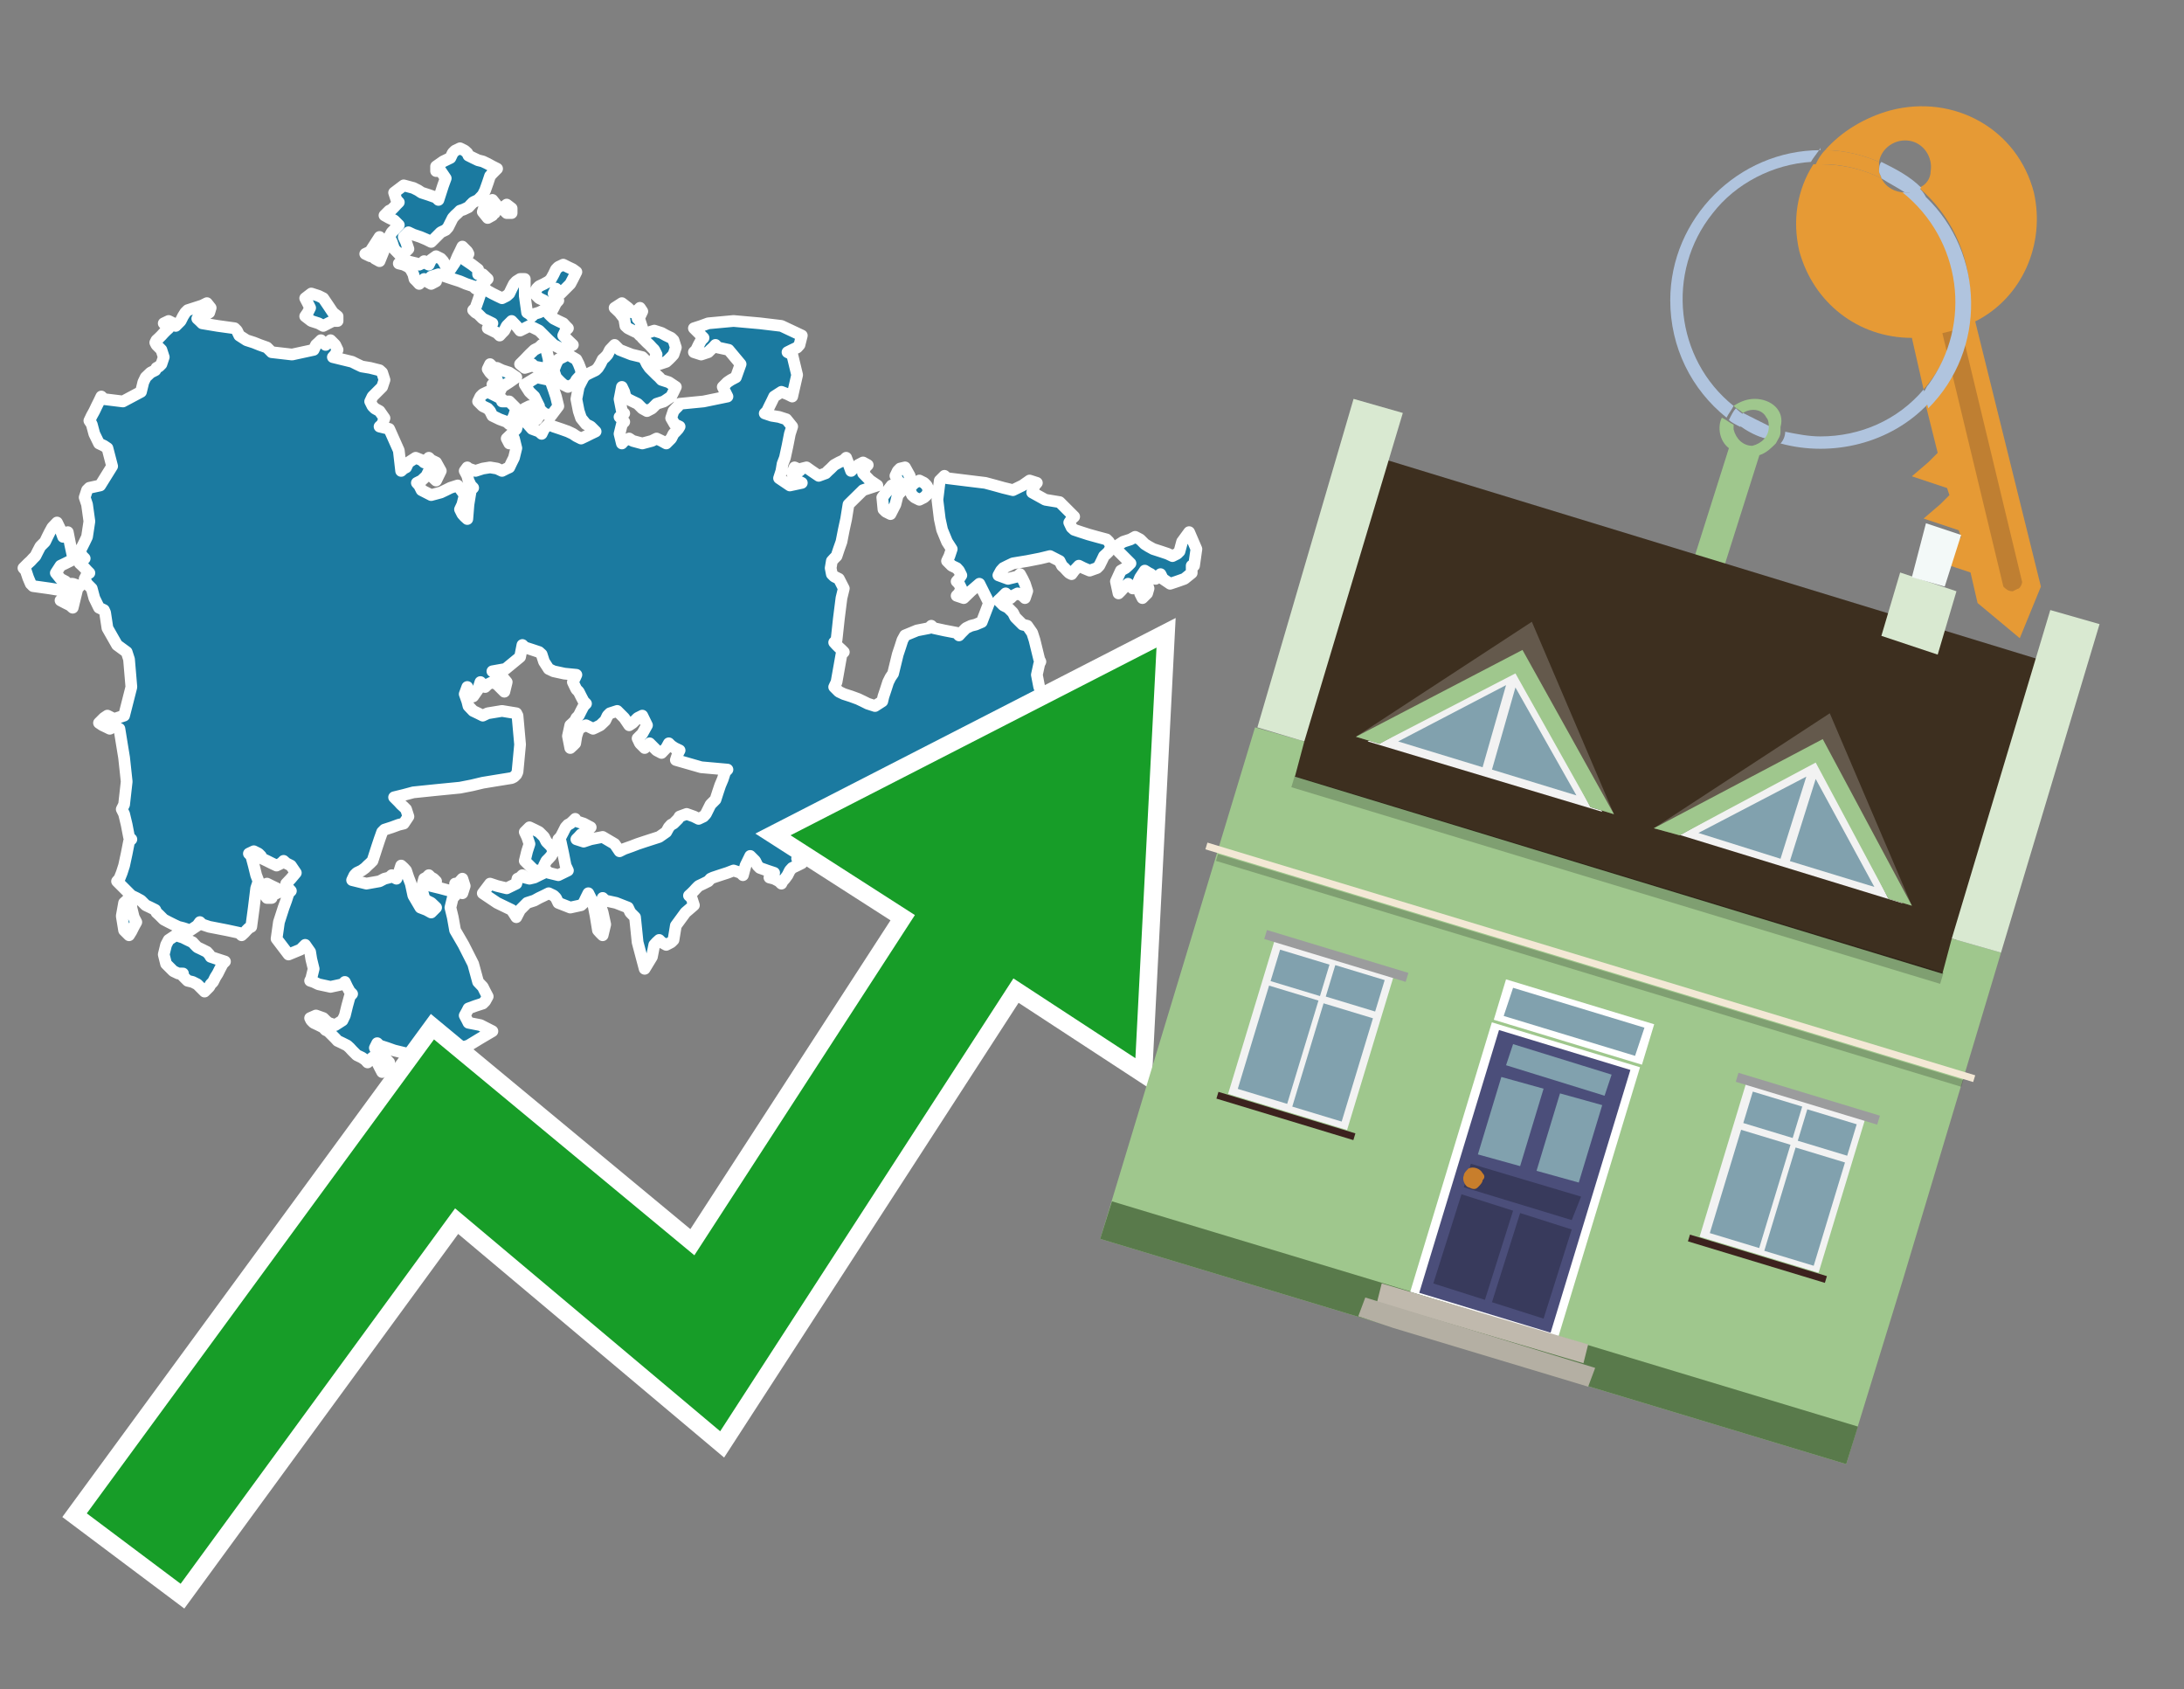 <?xml version="1.0" encoding="utf-8"?>
<!-- Generator: Adobe Illustrator 26.0.3, SVG Export Plug-In . SVG Version: 6.00 Build 0)  -->
<svg version="1.1" id="Text" xmlns="http://www.w3.org/2000/svg" xmlns:xlink="http://www.w3.org/1999/xlink" x="0px" y="0px"
	 width="93.1px" height="72px" viewBox="0 0 93.1 72" style="enable-background:new 0 0 93.1 72;" xml:space="preserve">
<rect x="0" y="0" width="93.1" height="72" fill="#808080" stroke="none"/>
<style type="text/css">
	.st0{fill:#1B7AA0;stroke:#FFFFFF;stroke-width:0.5;stroke-linejoin:round;}
	.st1{fill:none;stroke:#FFFFFF;stroke-width:1.5;stroke-miterlimit:10;}
	.st2{fill:#179D28;}
	.st3{fill:#E69A35;}
	.st4{fill:#B0C4DE;}
	.st5{fill:#9FC78D;}
	.st6{fill:#BF7F32;}
	.st7{fill-rule:evenodd;clip-rule:evenodd;fill:#3D2F1F;}
	.st8{fill-rule:evenodd;clip-rule:evenodd;fill:#9FC78D;}
	.st9{opacity:0.2;enable-background:new    ;}
	.st10{fill-rule:evenodd;clip-rule:evenodd;fill:#D9E9D1;}
	.st11{fill-rule:evenodd;clip-rule:evenodd;fill:#597A4B;}
	.st12{fill-rule:evenodd;clip-rule:evenodd;fill:#F3F9F8;}
	.st13{fill:#FFFFFF;}
	.st14{fill:#4B4E7A;}
	.st15{fill:#81A1AE;}
	.st16{fill:#383A5C;}
	.st17{fill:#C87E2C;}
	.st18{fill-rule:evenodd;clip-rule:evenodd;fill:#C0B9AD;}
	.st19{fill-rule:evenodd;clip-rule:evenodd;fill:#B4AFA3;}
	.st20{fill:#F3E8D5;}
	.st21{fill:#F2F2F2;}
	.st22{fill:#9B9C9D;}
	.st23{fill:#3C221E;}
	.st24{fill-rule:evenodd;clip-rule:evenodd;fill:#F2F2F2;}
	.st25{fill-rule:evenodd;clip-rule:evenodd;fill:#64594C;}
	.st26{fill-rule:evenodd;clip-rule:evenodd;fill:#81A1AE;}
</style>
<path class="st0" d="M22.37,17.93L22.68,18.28L22.98,18.39L23.09,18.49L23.19,18.28L23.39,18.08L23.6,18.18L23.9,18.28L24.21,18.39L24.42,18.49L24.57,18.59L24.77,18.69L24.98,18.59L25.18,18.49L25.39,18.39L25.28,18.28L25.18,18.18L24.98,18.08L24.77,17.82L24.67,17.52L24.57,17.01L24.67,16.49L24.77,16.29L24.88,16.08L24.98,15.98L25.18,15.88L25.39,15.78L25.49,15.68L25.59,15.52L25.69,15.32L25.8,15.22L25.9,15.11L26.0,14.91L26.2,14.7L26.41,14.91L26.92,15.11L27.38,15.22L27.48,15.32L27.58,15.52L27.69,15.68L27.79,15.78L27.89,15.88L27.99,15.98L28.1,16.08L28.2,16.19L28.51,16.29L28.81,16.49L28.71,16.7L28.61,16.9L28.3,17.11L27.99,17.21L27.89,17.31L27.79,17.41L27.58,17.52L27.38,17.41L27.28,17.31L27.18,17.21L26.97,17.11L26.77,17.01L26.66,16.9L26.61,16.7L26.51,16.49L26.41,17.01L26.51,17.52L26.61,17.62L26.51,17.72L26.41,17.77L26.51,17.87L26.61,17.98L26.51,18.08L26.41,18.49L26.51,18.9L26.61,18.79L26.82,18.69L26.97,18.79L27.38,18.9L27.79,18.79L27.99,18.69L28.2,18.79L28.4,18.9L28.61,18.69L28.71,18.49L28.81,18.39L28.91,18.28L28.97,18.18L28.76,18.08L28.61,17.82L28.71,17.52L28.81,17.41L28.91,17.31L28.97,17.21L29.99,17.11L31.01,16.9L30.91,16.7L30.81,16.49L31.01,16.29L31.16,16.19L31.37,16.08L31.57,15.52L31.06,14.91L30.6,14.81L30.5,14.7L30.4,14.81L30.29,14.91L30.19,15.01L29.89,15.11L29.58,15.01L29.68,14.91L29.78,14.7L29.89,14.5L29.99,14.4L29.89,14.3L29.78,14.19L29.68,14.09L29.58,13.99L29.89,13.89L30.19,13.78L31.27,13.68L32.39,13.78L33.31,13.89L34.18,14.3L34.08,14.7L33.98,14.81L33.77,14.91L33.57,15.01L33.77,15.11L33.98,15.98L33.77,16.9L33.57,16.8L33.31,16.7L33.0,16.9L32.9,17.11L32.8,17.31L32.7,17.52L32.6,17.62L32.9,17.72L33.21,17.77L33.52,17.87L33.77,18.18L33.67,18.49L33.57,19.0L33.46,19.51L33.36,19.77L33.31,20.07L33.21,20.38L33.67,20.69L34.18,20.58L33.98,20.48L33.77,20.17L33.87,19.92L33.98,19.97L34.08,20.07L34.18,19.97L34.38,19.92L34.59,20.07L34.9,20.28L35.2,20.17L35.3,20.07L35.41,19.97L35.46,19.92L35.56,19.82L35.76,19.71L35.97,19.61L36.07,19.51L36.17,19.77L36.28,20.07L36.38,19.97L36.48,19.92L36.58,19.82L36.79,19.71L36.99,19.82L36.89,19.92L36.79,20.17L37.09,20.48L37.4,20.69L36.79,20.89L36.17,21.5L36.07,22.12L35.97,22.58L35.87,23.09L35.76,23.4L35.66,23.7L35.56,23.8L35.46,23.91L35.41,24.21L35.46,24.47L35.56,24.57L35.76,24.67L35.97,25.08L35.87,25.49L35.76,26.36L35.66,27.28L35.56,27.38L35.66,27.49L35.76,27.59L35.87,27.69L35.97,27.79L35.87,27.89L35.76,28.51L35.66,29.07L35.56,29.28L35.76,29.48L35.97,29.58L36.28,29.68L36.58,29.79L36.79,29.89L36.99,29.99L37.3,30.09L37.61,29.89L37.66,29.68L37.76,29.38L37.86,29.07L37.96,28.87L38.07,28.71L38.17,28.3L38.27,27.89L38.37,27.59L38.47,27.28L38.58,27.08L39.09,26.87L39.6,26.77L39.7,26.67L39.8,26.77L40.26,26.87L40.78,26.97L40.88,27.08L40.98,26.97L41.08,26.87L41.18,26.77L41.39,26.67L41.59,26.62L41.85,26.51L42.16,25.7L41.75,24.88L41.39,25.19L41.08,25.49L40.78,25.39L40.88,25.29L40.98,25.08L40.88,24.88L40.78,24.78L40.88,24.67L40.98,24.52L40.88,24.32L40.78,24.21L40.57,24.11L40.37,23.91L40.47,23.7L40.57,23.4L40.37,23.09L40.16,22.58L40.06,22.12L39.96,21.3L40.06,20.48L40.16,20.38L40.26,20.28L40.37,20.38L41.18,20.48L42.0,20.58L42.41,20.69L42.77,20.79L43.18,20.89L43.59,20.69L43.89,20.48L44.2,20.58L44.1,20.69L44.0,20.99L44.56,21.3L45.17,21.4L45.27,21.5L45.38,21.61L45.48,21.71L45.58,21.81L45.68,21.91L45.79,22.02L45.68,22.12L45.58,22.27L45.68,22.48L45.79,22.58L46.09,22.68L46.4,22.78L46.76,22.88L47.17,22.99L47.27,23.09L47.37,23.29L47.27,23.5L47.17,23.6L47.06,23.7L46.96,23.91L46.86,24.11L46.76,24.21L46.45,24.32L46.19,24.21L45.99,24.11L45.79,24.32L45.68,24.47L45.58,24.42L45.48,24.32L45.38,24.21L45.27,24.11L45.17,23.91L44.76,23.7L44.35,23.8L43.79,23.91L43.18,24.01L42.97,24.11L42.77,24.21L42.67,24.32L42.56,24.52L42.97,24.67L43.38,24.57L43.48,24.47L43.59,24.67L43.69,24.88L43.79,25.19L43.69,25.49L43.59,25.39L43.38,25.29L43.18,25.39L43.08,25.49L42.97,25.39L42.87,25.29L42.77,25.39L42.67,25.49L42.56,25.59L42.67,25.7L42.77,25.8L42.97,25.9L43.18,26.11L43.28,26.31L43.38,26.41L43.48,26.51L43.59,26.62L43.79,26.67L44.0,26.97L44.1,27.28L44.2,27.69L44.3,28.1L44.35,28.2L44.3,28.3L44.2,28.76L44.3,29.28L44.35,29.38L44.46,29.48L44.56,29.58L44.66,29.68L44.76,29.79L44.87,29.89L44.97,30.09L45.07,30.3L45.17,30.5L45.27,30.71L45.38,30.91L45.48,31.06L45.58,31.17L45.68,31.27L45.79,31.37L45.89,31.47L45.99,31.58L46.09,31.68L46.19,31.58L46.35,31.47L46.55,31.58L46.86,31.68L47.17,31.88L47.68,32.09L48.19,31.78L48.7,31.47L49.16,32.29L49.26,33.11L49.36,33.52L49.16,33.88L48.96,33.98L49.06,34.08L49.16,34.29L49.06,34.49L48.96,34.8L48.9,35.1L48.8,35.36L48.7,35.67L48.6,35.97L48.49,36.28L48.39,36.59L48.29,36.89L48.19,37.2L48.09,37.45L47.98,37.66L47.88,37.86L47.78,37.76L47.47,37.66L47.17,37.56L46.35,37.45L45.58,37.4L45.07,37.3L44.56,37.66L44.4,38.07L44.2,37.97L44.1,37.86L44.0,37.66L43.89,37.45L43.79,37.76L43.59,38.07L43.38,38.17L43.08,38.27L42.77,38.38L42.31,38.48L41.8,38.58L41.59,38.68L41.39,38.78L41.29,38.89L41.18,38.99L40.88,39.09L40.57,38.99L40.47,38.89L40.37,38.68L39.91,38.48L39.39,38.27L39.19,38.07L38.99,37.51L39.09,36.89L39.19,36.59L38.99,36.28L38.78,36.18L38.07,36.07L37.4,35.97L36.69,35.87L35.97,35.77L35.46,35.67L35.0,35.56L34.79,35.46L34.59,35.36L34.38,35.26L34.18,35.36L34.08,35.46L33.98,35.67L34.08,35.87L34.18,36.18L34.08,36.48L33.98,36.59L34.08,36.69L34.18,36.79L33.98,36.89L33.77,36.99L33.67,37.1L33.57,37.3L33.46,37.45L33.36,37.56L33.31,37.66L33.21,37.56L33.0,37.45L32.8,37.4L32.9,37.3L33.0,37.2L32.7,37.1L32.39,36.99L32.29,36.89L32.19,36.69L31.98,36.48L31.78,36.89L31.67,37.3L31.57,37.2L31.27,37.1L31.01,37.2L30.7,37.3L30.4,37.4L30.29,37.45L30.19,37.56L29.99,37.66L29.78,37.76L29.68,37.86L29.58,37.97L29.48,38.07L29.37,38.17L29.48,38.27L29.58,38.58L29.22,38.89L28.81,39.45L28.71,40.06L28.61,40.16L28.4,40.27L28.2,40.16L28.1,40.06L27.99,40.16L27.89,40.27L27.79,40.78L27.48,41.29L27.18,40.16L27.07,39.09L26.97,38.99L26.87,38.89L26.77,38.68L26.26,38.48L25.8,38.38L25.69,38.27L25.59,38.58L25.69,38.89L25.8,39.4L25.69,39.86L25.59,39.76L25.49,39.65L25.39,39.04L25.28,38.48L25.18,38.27L25.08,38.07L24.98,38.27L24.88,38.48L24.77,38.58L24.31,38.68L23.8,38.48L23.7,38.27L23.6,38.17L23.39,38.07L23.19,38.17L22.98,38.27L22.78,38.38L22.47,38.48L22.17,38.78L22.01,39.09L21.81,38.78L21.19,38.48L20.58,38.07L20.89,37.66L21.19,37.76L21.6,37.86L22.01,37.66L22.06,37.45L22.17,37.4L22.27,37.3L22.37,37.4L22.57,37.45L22.78,37.4L22.98,37.3L23.19,37.2L23.29,37.1L23.39,37.2L23.8,37.3L24.21,37.1L24.11,36.89L24.01,36.38L23.9,35.87L23.8,35.77L23.9,35.67L24.01,35.46L24.11,35.26L24.21,35.15L24.31,35.1L24.42,35.0L24.52,34.9L24.57,35.0L24.88,35.1L25.18,35.26L24.98,35.46L24.77,35.56L24.67,35.67L24.57,35.77L24.88,35.87L25.18,35.77L25.69,35.67L26.2,35.97L26.41,36.28L26.61,36.18L26.92,36.07L27.18,35.97L27.48,35.87L27.79,35.77L28.1,35.67L28.4,35.46L28.51,35.26L28.61,35.15L28.71,35.1L28.81,35.0L28.91,34.9L28.97,34.8L29.27,34.69L29.58,34.8L29.78,34.9L29.99,34.8L30.09,34.69L30.19,34.49L30.29,34.29L30.4,34.18L30.5,34.08L30.6,33.77L30.7,33.47L30.81,33.21L30.91,32.9L31.01,32.8L29.89,32.7L28.81,32.39L28.91,32.09L28.97,31.98L28.76,31.88L28.61,31.78L28.51,31.68L28.4,31.88L28.2,32.09L27.99,31.98L27.89,31.88L27.79,31.78L27.69,31.68L27.58,31.78L27.48,31.88L27.38,31.78L27.28,31.68L27.18,31.47L27.38,31.27L27.58,30.91L27.38,30.5L27.18,30.6L27.07,30.71L26.97,30.81L26.82,30.91L26.61,30.6L26.31,30.3L26.0,30.4L25.9,30.5L25.8,30.71L25.59,30.91L25.39,31.01L25.28,31.06L25.18,31.01L24.98,30.91L24.77,31.01L24.67,31.06L24.57,31.37L24.52,31.68L24.42,31.78L24.31,31.88L24.21,31.37L24.31,30.91L24.42,30.81L24.52,30.71L24.57,30.6L24.67,30.5L24.77,30.3L24.88,30.09L24.98,29.99L24.88,29.89L24.77,29.68L24.67,29.48L24.57,29.38L24.52,29.28L24.42,29.07L24.52,28.87L24.57,28.76L24.06,28.71L23.6,28.61L23.39,28.51L23.19,28.2L23.09,27.89L22.98,27.79L22.68,27.69L22.37,27.59L22.27,27.49L22.17,28.0L21.55,28.51L20.99,28.61L21.3,28.71L21.6,29.07L21.5,29.48L21.4,29.38L21.3,29.28L21.19,29.17L20.99,29.07L20.79,29.17L20.68,29.28L20.58,29.17L20.48,29.07L20.38,29.38L20.17,29.68L19.97,29.48L19.92,29.28L19.81,29.58L19.92,29.89L19.97,30.09L20.17,30.3L20.38,30.4L20.58,30.5L20.79,30.4L21.4,30.3L22.01,30.4L22.06,30.5L22.17,31.73L22.06,32.9L22.01,33.01L21.91,33.11L21.81,33.16L21.19,33.26L20.58,33.36L20.12,33.47L19.61,33.57L18.59,33.67L17.62,33.77L17.21,33.88L16.8,33.98L16.9,34.08L17.0,34.18L17.1,34.29L17.21,34.39L17.31,34.49L17.41,34.8L17.21,35.1L17.0,35.15L16.7,35.26L16.39,35.36L16.29,35.46L16.18,35.77L16.08,36.07L15.98,36.38L15.88,36.69L15.78,36.79L15.67,36.89L15.57,36.99L15.42,37.1L15.21,37.2L15.11,37.3L15.01,37.51L15.62,37.66L16.18,37.56L16.39,37.45L16.59,37.4L16.7,37.3L16.8,37.4L16.9,37.45L17.0,37.2L17.1,36.89L17.21,36.99L17.31,37.1L17.41,37.4L17.51,37.66L17.62,38.17L17.92,38.68L18.18,38.78L18.38,38.89L18.59,38.68L18.38,38.48L18.18,38.38L18.08,38.27L17.97,37.86L18.08,37.45L18.18,37.4L18.28,37.3L18.38,37.4L18.48,37.45L18.59,37.56L18.48,37.66L18.38,37.76L18.79,37.86L19.2,37.97L19.3,38.07L19.4,38.17L19.3,38.27L19.2,38.68L19.3,39.09L19.4,39.65L19.76,40.27L20.17,41.08L20.38,41.85L20.58,42.06L20.68,42.26L20.79,42.47L20.68,42.67L20.58,42.77L20.27,42.87L19.97,42.98L19.92,43.08L19.81,43.28L19.92,43.49L19.97,43.59L20.48,43.69L20.99,43.95L20.48,44.25L19.97,44.56L19.0,44.87L17.97,44.97L17.82,45.07L17.62,44.97L17.21,44.87L16.8,44.77L16.49,44.66L16.18,44.56L16.08,44.46L15.98,44.66L16.08,44.87L16.18,44.97L16.39,45.07L16.59,45.28L16.49,45.48L16.39,45.58L16.29,45.69L16.18,45.48L16.08,45.28L15.98,45.17L15.88,45.07L15.78,45.17L15.67,45.28L15.57,45.17L15.42,45.07L15.21,44.97L15.11,44.87L15.01,44.77L14.91,44.66L14.8,44.56L14.6,44.46L14.39,44.36L14.29,44.25L14.19,44.15L14.09,44.05L13.99,43.95L13.88,43.9L13.78,43.79L13.58,43.69L13.37,43.59L13.27,43.49L13.22,43.39L13.47,43.28L13.78,43.39L13.88,43.49L13.99,43.59L14.29,43.69L14.6,43.49L14.7,43.28L14.8,42.87L14.91,42.47L15.01,42.36L14.91,42.26L14.8,42.06L14.7,41.85L14.6,41.95L14.09,42.06L13.58,41.95L13.37,41.85L13.22,41.8L13.27,41.7L13.37,41.29L13.27,40.88L13.22,40.57L13.01,40.27L12.81,40.47L12.3,40.68L11.79,40.01L11.89,39.3L11.99,38.99L12.09,38.68L12.2,38.38L12.3,38.07L12.4,37.97L12.3,37.86L12.2,37.66L12.4,37.45L12.61,37.2L12.4,36.89L12.2,36.79L12.09,36.69L11.99,36.79L11.79,36.89L11.58,36.79L11.38,36.69L11.17,36.59L11.12,36.48L11.02,36.38L10.82,36.28L10.61,36.38L10.71,36.48L10.82,36.89L10.92,37.3L11.02,37.56L10.92,37.86L10.82,38.68L10.71,39.5L10.61,39.55L10.51,39.65L10.41,39.76L10.3,39.86L10.2,39.76L9.69,39.65L9.18,39.55L8.92,39.5L8.62,39.4L8.52,39.3L8.41,39.45L8.11,39.65L7.8,39.55L7.6,39.5L7.39,39.4L7.19,39.3L6.98,39.19L6.88,39.09L6.78,38.99L6.67,38.89L6.62,38.78L6.42,38.68L6.21,38.58L6.11,38.48L6.01,38.38L5.81,38.27L5.6,38.17L5.5,38.07L5.4,37.97L5.29,37.86L5.19,37.76L5.09,37.66L4.99,37.56L5.09,37.45L5.19,37.2L5.29,36.89L5.4,36.38L5.5,35.87L5.6,35.77L5.5,35.67L5.4,35.15L5.29,34.69L5.19,34.49L5.29,34.29L5.4,33.31L5.29,32.29L5.19,31.68L5.09,31.06L4.99,31.01L4.89,30.91L4.78,31.01L4.68,31.06L4.58,31.01L4.37,30.91L4.22,30.81L4.32,30.71L4.43,30.6L4.58,30.5L4.78,30.6L4.89,30.71L4.99,30.6L5.29,30.5L5.6,29.28L5.5,28.1L5.4,27.79L4.99,27.49L4.58,26.77L4.48,26.11L4.43,26.0L4.22,25.9L4.02,25.49L3.91,25.08L3.81,24.98L3.71,24.88L3.61,24.67L3.71,24.47L3.81,24.42L3.71,24.32L3.61,24.21L3.51,24.11L3.4,24.01L3.51,23.91L3.61,23.8L3.51,23.7L3.4,23.5L3.51,23.29L3.61,23.09L3.71,22.88L3.81,22.22L3.71,21.5L3.61,21.2L3.71,20.89L3.81,20.79L4.27,20.69L4.78,19.87L4.58,19.1L4.43,19.0L4.22,18.9L4.02,18.49L3.91,18.08L3.81,17.93L3.91,17.72L4.02,17.52L4.12,17.31L4.22,17.11L4.32,16.9L4.43,17.01L5.24,17.11L6.01,16.7L6.11,16.29L6.21,16.08L6.42,15.88L6.62,15.78L6.67,15.68L6.78,15.62L6.88,15.52L6.98,15.22L6.88,14.91L6.78,14.81L6.67,14.7L6.62,14.6L6.67,14.5L6.78,14.4L6.88,14.3L6.98,14.19L7.08,14.09L7.19,13.99L7.08,13.89L6.98,13.78L7.19,13.68L7.39,13.78L7.49,13.89L7.6,13.78L7.7,13.68L7.8,13.48L7.9,13.32L8.0,13.22L8.31,13.12L8.62,13.02L8.82,12.92L8.98,13.12L8.92,13.32L8.82,13.38L8.62,13.48L8.41,13.58L8.52,13.68L8.62,13.78L9.28,13.89L10.0,13.99L10.1,14.09L10.2,14.3L10.51,14.5L10.82,14.6L11.07,14.7L11.38,14.81L11.48,14.91L11.58,15.01L12.45,15.11L13.37,14.91L13.47,14.7L13.58,14.6L13.68,14.5L13.78,14.6L13.88,14.7L13.99,14.6L14.09,14.5L14.19,14.6L14.29,14.7L14.39,14.91L14.29,15.11L14.19,15.22L14.6,15.32L15.01,15.42L15.21,15.52L15.42,15.62L15.78,15.68L16.18,15.78L16.29,15.88L16.39,16.19L16.29,16.49L16.18,16.6L16.08,16.7L15.98,16.8L15.88,16.9L15.78,17.11L15.88,17.31L15.98,17.41L16.18,17.52L16.39,17.82L16.29,18.08L16.18,18.18L16.59,18.28L17.0,19.2L17.1,20.07L17.21,19.97L17.31,19.92L17.41,19.71L17.72,19.51L17.97,19.61L18.08,19.71L18.18,19.61L18.28,19.51L18.38,19.61L18.59,19.71L18.79,20.07L18.59,20.48L18.38,20.28L18.28,20.07L18.18,20.28L17.97,20.48L17.77,20.58L17.87,20.69L17.97,20.89L18.38,21.1L18.79,20.99L19.0,20.89L19.2,20.79L19.51,20.69L19.81,21.1L19.71,21.5L19.61,21.71L19.71,21.91L19.81,22.02L19.92,22.12L19.97,21.5L20.07,20.89L20.17,20.79L20.07,20.69L19.97,20.48L19.92,20.28L19.81,20.07L19.92,19.92L19.97,19.97L20.27,20.07L20.58,19.97L20.89,19.92L21.19,19.97L21.4,20.07L21.6,19.97L21.71,19.92L21.81,19.71L21.91,19.51L22.01,19.1L21.91,18.69L21.81,18.79L21.71,18.9L21.6,18.69L21.81,18.49L22.01,18.28L22.06,18.08L22.17,17.82L22.27,17.52L22.37,17.52ZM22.78,37.1L22.37,36.69L22.47,36.28L22.57,35.97L22.47,35.67L22.37,35.46L22.57,35.26L22.78,35.36L22.98,35.46L23.19,35.67L23.29,35.87L23.39,35.97L23.49,36.07L23.6,36.28L23.49,36.48L23.39,36.59L23.29,36.69L23.19,36.89L23.19,37.1ZM22.98,17.31L22.88,17.11L22.78,16.9L22.57,16.7L22.37,16.39L22.88,16.08L23.39,16.19L23.49,16.29L23.6,16.6L23.7,16.9L23.8,17.31L23.49,17.72L23.19,17.62L23.09,17.52L22.98,17.52ZM24.67,16.08L24.57,16.19L24.52,16.29L24.42,16.39L24.21,16.49L24.01,16.39L23.9,16.29L23.8,16.19L23.7,16.08L23.6,15.78L23.7,15.52L23.8,15.32L24.21,15.11L24.57,15.32L24.67,15.52L24.77,15.78L24.77,16.08ZM27.28,14.3L27.18,14.19L26.97,14.09L26.77,13.99L26.66,13.89L26.61,13.58L26.41,13.32L26.2,13.12L26.51,12.92L26.77,13.12L26.97,13.32L27.18,13.22L27.28,13.12L27.38,13.27L27.28,13.48L27.18,13.58L27.28,13.68L27.38,13.99L27.38,14.3ZM27.48,14.3L27.58,14.19L27.89,14.09L28.2,14.19L28.4,14.3L28.61,14.4L28.71,14.5L28.81,14.81L28.71,15.11L28.61,15.22L28.51,15.32L28.4,15.42L28.1,15.52L27.79,15.42L27.89,15.32L27.99,15.11L27.89,14.91L27.79,14.81L27.69,14.7L27.58,14.6L27.48,14.5L27.38,14.4L27.38,14.3ZM48.7,25.08L48.8,24.98L48.9,24.88L48.96,25.08L48.9,25.29L48.8,25.39L48.7,25.49L48.6,25.29L48.6,25.08ZM50.8,24.42L50.49,24.67L50.18,24.78L49.88,24.88L49.57,24.67L49.47,24.47L49.36,24.57L49.26,24.67L49.16,24.57L49.06,24.47L48.96,24.42L48.8,24.32L48.6,24.62L48.49,24.88L48.39,24.98L48.29,25.08L48.19,24.98L48.09,24.88L47.98,24.98L47.88,25.08L47.78,25.19L47.68,25.29L47.57,24.78L47.78,24.32L47.98,24.21L48.09,24.11L48.19,24.01L48.09,23.91L47.98,23.8L47.88,23.7L47.78,23.6L47.68,23.5L47.57,23.29L47.88,23.09L48.19,22.99L48.39,22.88L48.6,22.99L48.7,23.09L48.8,23.19L48.96,23.29L49.16,23.4L49.47,23.5L49.77,23.6L49.98,23.7L50.18,23.6L50.28,23.5L50.39,23.09L50.69,22.68L51.0,23.4L50.9,24.11L50.8,24.11ZM38.88,20.69L38.99,20.58L39.19,20.48L39.39,20.58L39.5,20.69L39.6,20.89L39.5,21.1L39.39,21.2L39.19,21.3L38.99,21.2L38.88,21.1L38.78,20.89L38.78,20.69ZM38.68,20.69L38.58,20.79L38.47,20.89L38.37,20.99L38.27,21.1L38.17,21.5L37.96,21.91L37.76,21.81L37.66,21.71L37.61,21.2L38.01,20.69L38.37,20.58L38.27,20.48L38.17,20.28L38.27,20.07L38.37,19.97L38.58,19.92L38.78,20.28L38.78,20.69ZM22.98,17.72L22.88,17.87L22.78,17.77L22.68,17.72L22.57,17.62L22.47,17.52L22.37,17.41L22.57,17.31L22.78,17.41L22.88,17.52L22.98,17.52ZM23.09,15.68L22.78,15.62L22.68,15.52L22.57,15.62L22.37,15.68L22.17,15.52L22.37,15.32L22.57,15.11L22.78,14.91L22.98,14.81L23.09,14.7L23.19,14.81L23.29,14.91L23.39,15.32L23.39,15.68ZM21.19,15.68L21.4,15.78L21.71,15.88L22.01,16.08L21.71,16.29L21.4,16.49L21.3,16.7L21.19,16.6L21.09,16.49L20.99,16.39L21.09,16.29L21.19,16.19L21.09,16.08L20.99,15.98L20.89,15.88L20.79,15.73L20.89,15.52L20.99,15.62L20.99,15.68ZM21.71,17.11L22.01,17.41L21.91,17.72L21.81,17.93L21.71,18.08L21.6,17.98L21.3,17.87L20.99,17.72L20.89,17.52L20.79,17.41L20.58,17.31L20.38,17.11L20.48,16.9L20.58,16.8L20.79,16.7L20.99,16.8L21.19,16.9L21.4,17.01L21.4,17.11ZM20.99,9.18L20.79,9.29L20.58,9.03L20.68,8.72L20.79,8.62L20.99,8.52L21.19,8.77L21.09,9.08L20.99,9.08ZM21.6,9.08L21.4,8.88L21.6,8.72L21.81,8.88L21.81,9.08ZM22.37,12.61L22.47,13.32L22.57,13.38L22.68,13.48L22.78,13.38L22.98,13.32L23.19,13.22L23.29,13.12L23.39,13.02L23.29,12.92L23.19,12.81L22.98,12.71L22.78,12.51L22.88,12.3L22.98,12.2L23.19,12.1L23.39,11.99L23.49,11.89L23.6,11.69L23.7,11.48L23.8,11.38L24.01,11.28L24.21,11.38L24.42,11.48L24.57,11.59L24.52,11.69L24.42,11.89L24.31,12.1L24.21,12.2L24.11,12.3L24.01,12.4L23.9,12.51L23.8,12.4L23.7,12.3L23.6,12.51L23.7,12.71L23.8,12.81L23.7,12.92L23.6,13.12L23.49,13.32L23.39,13.38L23.49,13.48L23.6,13.58L23.8,13.68L24.01,13.78L24.11,13.89L24.21,13.99L24.11,14.09L24.01,14.3L24.21,14.5L24.42,14.7L24.01,14.91L23.6,14.7L23.39,14.5L23.19,14.3L22.98,14.09L22.78,13.99L22.57,13.89L22.37,13.99L22.17,14.09L22.01,13.89L21.81,13.68L21.6,13.89L21.5,14.09L21.4,14.19L21.3,14.3L21.19,14.19L20.99,14.09L20.79,13.99L20.89,13.89L20.99,13.78L20.79,13.68L20.58,13.58L20.48,13.48L20.38,13.38L20.27,13.32L20.17,13.22L20.27,13.12L20.38,12.81L20.48,12.51L20.58,12.4L20.68,12.3L20.79,12.4L20.99,12.51L21.19,12.61L21.4,12.71L21.6,12.61L21.71,12.51L21.81,12.3L21.91,12.1L22.01,11.99L22.17,11.89L22.37,11.89ZM7.6,41.49L7.39,41.39L7.29,41.29L7.19,41.19L7.08,41.08L6.98,40.68L7.08,40.27L7.19,40.06L7.49,39.86L7.8,39.96L8.0,40.06L8.21,40.16L8.31,40.27L8.41,40.37L8.62,40.47L8.82,40.57L8.92,40.68L8.98,40.78L9.28,40.88L9.59,40.98L9.49,41.08L9.38,41.29L9.28,41.49L9.18,41.65L9.08,41.85L8.98,41.95L8.92,42.06L8.82,42.16L8.72,42.26L8.62,42.16L8.52,42.06L8.41,41.95L8.21,41.85L8.0,41.8L7.9,41.7L7.8,41.6L7.8,41.49ZM5.6,38.68L5.7,39.09L5.81,39.3L5.7,39.5L5.6,39.7L5.5,39.86L5.4,39.76L5.29,39.65L5.19,39.04L5.29,38.48L5.4,38.38L5.5,38.27L5.6,38.27ZM11.38,38.27L11.17,37.97L11.38,37.66L11.58,37.76L11.79,37.86L11.99,37.97L11.79,38.07L11.58,38.17L11.58,38.27ZM3.1,24.88L3.4,24.98L3.3,25.08L3.2,25.49L3.1,25.9L2.99,25.8L2.79,25.7L2.58,25.59L2.79,25.49L2.99,25.39L2.89,25.29L2.79,25.19L2.12,25.08L1.41,24.98L1.31,24.88L1.2,24.62L1.1,24.32L1.0,24.21L1.1,24.11L1.2,24.01L1.31,23.91L1.41,23.8L1.51,23.7L1.61,23.5L1.72,23.29L1.82,23.19L1.92,23.09L2.02,22.88L2.12,22.68L2.23,22.48L2.43,22.27L2.58,22.58L2.69,22.88L2.79,22.78L2.89,22.68L2.99,23.19L3.1,23.7L3.2,23.8L2.99,23.91L2.79,24.01L2.58,24.11L2.38,24.42L2.58,24.67L2.79,24.78L2.79,24.88ZM14.19,13.68L13.99,13.78L13.78,13.89L13.58,13.78L13.27,13.68L13.01,13.48L13.12,13.32L13.22,13.12L13.12,12.92L13.01,12.71L13.27,12.51L13.58,12.61L13.78,12.71L13.99,13.02L14.19,13.32L14.39,13.48L14.39,13.68ZM19.51,37.66L19.61,37.56L19.71,37.45L19.81,37.76L19.71,38.07L19.61,37.97L19.51,37.86L19.4,37.76L19.4,37.66ZM20.58,11.69L20.79,11.89L20.58,12.1L20.38,12.2L20.27,12.3L20.17,12.2L19.87,12.1L19.61,11.99L19.3,11.89L19.0,11.79L18.69,11.69L18.38,11.79L18.48,11.89L18.59,11.99L18.38,12.1L18.18,11.99L18.08,11.89L17.97,11.99L17.87,12.1L17.77,11.99L17.67,11.89L17.62,11.69L17.51,11.48L17.41,11.38L17.21,11.28L17.0,11.23L17.36,11.13L17.77,11.23L17.87,11.28L17.97,11.23L18.08,11.13L18.18,11.23L18.28,11.28L18.38,11.07L18.59,10.92L18.79,11.02L18.89,11.13L19.0,11.33L19.2,11.48L19.4,11.18L19.51,10.92L19.61,10.72L19.71,10.51L19.81,10.61L19.92,10.72L19.97,10.82L19.92,10.92L19.81,11.07L20.12,11.28L20.38,11.48L20.38,11.69ZM15.78,10.92L15.57,10.82L15.78,10.72L15.98,10.41L16.18,10.1L16.39,10.61L16.18,11.13L15.98,11.02L15.98,10.92ZM18.59,7.09L18.89,6.88L19.2,6.73L19.3,6.52L19.4,6.42L19.61,6.32L19.81,6.42L19.92,6.52L19.97,6.63L20.17,6.73L20.38,6.83L20.58,6.88L20.79,6.98L20.99,7.09L21.19,7.19L21.09,7.29L20.99,7.39L20.89,7.5L20.79,7.8L20.68,8.11L20.58,8.31L20.38,8.52L20.17,8.62L20.07,8.72L19.97,8.83L19.76,8.93L19.61,8.98L19.51,9.08L19.4,9.18L19.3,9.29L19.2,9.49L19.1,9.69L19.0,9.8L18.79,9.9L18.59,10.1L18.38,10.31L18.18,10.21L17.92,10.1L17.62,10.0L17.41,9.9L17.21,10.1L17.31,10.31L17.41,10.61L17.1,10.92L16.8,10.61L16.7,10.31L16.59,10.1L16.7,9.9L16.8,9.8L16.9,9.69L17.0,9.59L16.9,9.49L16.8,9.39L16.59,9.29L16.39,9.18L16.49,9.08L16.59,8.98L16.7,8.93L16.8,8.83L16.9,8.72L17.0,8.62L16.9,8.52L16.8,8.21L17.21,7.9L17.62,8.01L17.82,8.11L17.97,8.21L18.28,8.31L18.59,8.42L18.69,8.52L18.79,8.21L18.89,7.9L19.0,7.6L18.79,7.29L18.59,7.29Z"/>
<polygon class="st1" points="49.3,27.6 33.7,35.6 39,39 29.6,53.5 18.5,44.3 3.7,64.5 7.7,67.5 19.4,51.5 30.7,61 43.2,41.7 
	48.4,45.1 "/>
<polygon class="st2" points="49.3,27.6 33.7,35.6 39,39 29.6,53.5 18.5,44.3 3.7,64.5 7.7,67.5 19.4,51.5 30.7,61 43.2,41.7 
	48.4,45.1 "/>
<path class="st3" d="M80.2,7.6c0-0.1-0.1-0.2-0.1-0.3c0-0.1,0-0.3,0-0.4c-0.7-0.3-1.5-0.5-2.3-0.5c-0.2,0.2-0.3,0.4-0.4,0.6
	c0.1,0,0.2,0,0.3,0C78.5,7,79.4,7.2,80.2,7.6z"/>
<path class="st4" d="M77.6,6.4c-3.5,0-6.4,2.9-6.4,6.4c0,2,0.9,3.8,2.4,5c0.1-0.2,0.2-0.3,0.3-0.5c-2.5-2-2.9-5.7-0.9-8.2
	c1-1.3,2.6-2.1,4.2-2.2c0.1-0.2,0.3-0.4,0.4-0.6V6.4z"/>
<path class="st3" d="M84.2,13.7c2-1,3-3.3,2.5-5.5C86,5.5,83.3,4,80.6,4.7c-1.1,0.3-2.1,0.9-2.8,1.7c0.8,0,1.6,0.2,2.3,0.5
	c0.1-0.6,0.7-1,1.3-0.9c0.6,0.1,1,0.7,0.9,1.3c0,0.3-0.2,0.6-0.5,0.7c2.7,2.3,2.9,6.4,0.6,9c-0.1,0.1-0.2,0.2-0.3,0.3l0.5,2
	l-0.4,0.4l-0.7,0.6l0.9,0.3l0.6,0.2l0.1,0.3l-0.4,0.4L82,22.1l0.9,0.3l0.6,0.2l0.1,0.3l-0.4,0.4l-0.7,0.6l0.9,0.3l0.6,0.2l0.3,1.3
	l1.8,1.5L87,25L84.2,13.7z"/>
<path class="st3" d="M81.2,8.2c-0.4,0-0.8-0.2-1-0.6C79.4,7.2,78.5,7,77.6,7c-0.1,0-0.2,0-0.3,0c-0.7,1.1-0.9,2.4-0.6,3.7
	c0.6,2.2,2.5,3.7,4.8,3.7l0.5,2.2c2.1-2.4,1.9-6.1-0.6-8.2C81.3,8.3,81.2,8.3,81.2,8.2z"/>
<path class="st4" d="M74.1,18.1c0.4,0.3,0.8,0.5,1.2,0.6c0.1-0.1,0.2-0.3,0.2-0.5l0,0c-0.4-0.2-0.8-0.4-1.2-0.6
	C74.2,17.8,74.1,17.9,74.1,18.1z"/>
<path class="st4" d="M74.4,17.7c-0.2-0.1-0.3-0.2-0.4-0.3c-0.1,0.1-0.2,0.3-0.3,0.5c0.1,0.1,0.3,0.2,0.5,0.3
	C74.1,17.9,74.2,17.8,74.4,17.7z"/>
<path class="st5" d="M74.8,17c-0.3,0-0.6,0.1-0.9,0.3c0.1,0.1,0.3,0.2,0.4,0.3c0.3-0.2,0.8-0.2,1,0.2c0.1,0.1,0.1,0.3,0.1,0.4l0,0
	c0,0.4-0.3,0.7-0.7,0.8c-0.4,0-0.7-0.3-0.8-0.7c0,0,0,0,0-0.1v-0.1c-0.2-0.1-0.3-0.2-0.5-0.3c-0.2,0.4-0.1,1,0.3,1.3l-1.9,6l1.3,0.3
	l1.9-6c0.3-0.1,0.5-0.3,0.7-0.5c0.1-0.2,0.2-0.3,0.2-0.5c0-0.1,0-0.1,0-0.2C76.1,17.5,75.5,17,74.8,17z"/>
<path class="st6" d="M86,25.1l-0.2,0.1c-0.2,0-0.3-0.1-0.4-0.2l0,0l-2.6-10.8l0.8-0.2l2.6,10.8C86.2,24.9,86.1,25.1,86,25.1L86,25.1
	z"/>
<path class="st4" d="M80.1,7.3c0,0.1,0.1,0.2,0.1,0.3c0.3,0.2,0.7,0.4,1,0.6c0.1,0,0.2,0,0.3,0c0.1,0,0.3-0.1,0.4-0.2
	c-0.5-0.5-1.1-0.8-1.7-1.1C80.1,7,80.1,7.2,80.1,7.3z"/>
<path class="st4" d="M77.6,18.6c-0.5,0-1-0.1-1.5-0.2c0,0.2-0.1,0.4-0.2,0.5c2.2,0.6,4.7,0,6.3-1.7L82,16.6
	C80.9,17.9,79.3,18.6,77.6,18.6z"/>
<path class="st4" d="M81.8,8c-0.1,0.1-0.2,0.1-0.4,0.2c-0.1,0-0.2,0-0.3,0c2.5,2,3,5.6,1.1,8.2c-0.1,0.1-0.1,0.2-0.2,0.3l0.2,0.7
	c2.5-2.5,2.4-6.6-0.1-9C82,8.2,81.9,8.1,81.8,8L81.8,8z"/>
<g>
	<polygon class="st7" points="82.9,41.7 55,33.2 59.1,19.6 86.9,28.1 82.9,41.7 	"/>
	<polygon class="st8" points="81.1,54.6 85.3,40.6 83.2,40 82.8,41.5 55.2,33.1 55.6,31.6 53.5,31 46.9,52.8 78.7,62.4 	"/>
	<rect x="68.7" y="23.1" transform="matrix(0.29 -0.957 0.957 0.29 13.018 92.597)" class="st9" width="0.5" height="28.9"/>
	<polygon class="st10" points="85.3,40.6 83.2,40 87.4,26 89.5,26.6 85.3,40.6 	"/>
	<polygon class="st10" points="55.6,31.6 53.6,31 57.7,17 59.8,17.6 55.6,31.6 	"/>
	<polygon class="st11" points="78.7,62.4 79.2,60.8 47.4,51.2 46.9,52.8 78.7,62.4 	"/>
	<polygon class="st10" points="83.4,25.2 81,24.4 80.2,27.1 82.6,27.9 83.4,25.2 	"/>
	<polygon class="st12" points="83.6,22.8 82.1,22.3 81.5,24.6 82.9,25 83.6,22.8 	"/>
	<rect x="66.2" y="40.3" transform="matrix(0.29 -0.957 0.957 0.29 5.912 95.129)" class="st13" width="1.8" height="6.6"/>
	<rect x="59" y="46.9" transform="matrix(0.29 -0.957 0.957 0.29 -1.878 97.918)" class="st13" width="12" height="6.6"/>
	<g id="Symbol_9_0_Layer2_0_MEMBER_8_MEMBER_12_MEMBER_0_FILL_00000117644893634561428420000013506764434021418121_">
		<path class="st14" d="M63.9,43.9l5.6,1.7l-3.4,11.2l-5.6-1.7L63.9,43.9z"/>
	</g>
	<g id="Symbol_9_0_Layer2_0_MEMBER_8_MEMBER_12_MEMBER_1_MEMBER_1_FILL_00000119806455507307383310000007620565381065756065_">
		<path class="st15" d="M65.8,46.4l-1,3.3l-1.8-0.5l1-3.3L65.8,46.4z"/>
	</g>
	<g id="Symbol_9_0_Layer2_0_MEMBER_8_MEMBER_12_MEMBER_1_MEMBER_1_FILL-2_00000079484099644297653320000016872340710301101991_">
		<path class="st15" d="M68.3,47.1l-1,3.3l-1.8-0.5l1-3.3L68.3,47.1z"/>
	</g>
	<g id="Symbol_9_0_Layer2_0_MEMBER_8_MEMBER_12_MEMBER_2_MEMBER_0_FILL_00000174597777604405696490000011029781931410359740_">
		<path class="st16" d="M63.6,55.5l1.2-3.8l2.2,0.7l-1.2,3.8L63.6,55.5z"/>
	</g>
	<g id="Symbol_9_0_Layer2_0_MEMBER_8_MEMBER_12_MEMBER_2_MEMBER_1_FILL_00000091710615109095859720000010578804004878927253_">
		<path class="st16" d="M61.1,54.7l1.2-3.8l2.2,0.7l-1.2,3.8L61.1,54.7z"/>
	</g>
	<g id="Symbol_9_0_Layer2_0_MEMBER_8_MEMBER_12_MEMBER_2_MEMBER_1_FILL-2_00000178907767405274125160000006478634603670211001_">
		<path class="st16" d="M62.4,50.6l0.3-1l4.7,1.4L67,52L62.4,50.6z"/>
	</g>
	<g id="Symbol_9_0_Layer2_0_MEMBER_8_MEMBER_12_MEMBER_2_MEMBER_1_FILL-3_00000016067518085705060410000004307156899214402747_">
		<path class="st15" d="M64.2,45.4l0.3-0.9l4.2,1.3l-0.3,0.9L64.2,45.4z"/>
	</g>
	<g id="Symbol_9_0_Layer2_0_MEMBER_8_MEMBER_13_FILL_00000139974108045065158200000003699932478169806997_">
		<path class="st17" d="M62.4,50.1c0-0.1,0.1-0.2,0.2-0.3c0.2-0.1,0.5,0,0.6,0.2c0,0,0,0,0,0c0.1,0.1,0.1,0.2,0,0.3
			c0,0.1-0.1,0.2-0.2,0.3c-0.1,0.1-0.2,0.1-0.4,0C62.5,50.6,62.3,50.3,62.4,50.1z"/>
	</g>
	<g id="Symbol_9_0_Layer2_0_MEMBER_8_MEMBER_12_MEMBER_2_MEMBER_1_FILL-4_00000128453049626921765750000009391352055896562834_">
		<path class="st15" d="M64.1,43.3l0.4-1.2l5.6,1.7L69.7,45L64.1,43.3z"/>
	</g>
	<polygon class="st18" points="67.5,58.1 67.7,57.3 58.9,54.7 58.7,55.5 67.5,58.1 	"/>
	<polygon class="st19" points="67.7,59.1 68,58.3 58.2,55.3 57.9,56.1 59.4,56.6 67.7,59.1 	"/>
	<rect x="67.7" y="23.9" transform="matrix(0.29 -0.957 0.957 0.29 8.878 94.056)" class="st20" width="0.3" height="34.2"/>
	<rect x="67.6" y="24.8" transform="matrix(0.29 -0.957 0.957 0.29 8.497 94.192)" class="st9" width="0.3" height="33.2"/>
	<rect x="52.5" y="41.5" transform="matrix(0.29 -0.957 0.957 0.29 -2.589 84.83)" class="st21" width="6.9" height="5.3"/>
	<rect x="54.5" y="44.2" transform="matrix(0.29 -0.957 0.957 0.29 -3.017 86.502)" class="st15" width="4.6" height="2.2"/>
	<rect x="57.1" y="41.1" transform="matrix(0.29 -0.957 0.957 0.29 0.623 85.199)" class="st15" width="1.4" height="2.2"/>
	<rect x="52.2" y="43.5" transform="matrix(0.29 -0.957 0.957 0.29 -4.003 83.749)" class="st15" width="4.6" height="2.2"/>
	<rect x="54.7" y="40.4" transform="matrix(0.29 -0.957 0.957 0.29 -0.363 82.446)" class="st15" width="1.4" height="2.2"/>
	<rect x="56.7" y="37.6" transform="matrix(0.29 -0.957 0.957 0.29 1.466 83.378)" class="st22" width="0.4" height="6.3"/>
	<rect x="54.7" y="44.5" transform="matrix(0.29 -0.957 0.957 0.29 -6.596 86.265)" class="st23" width="0.3" height="6.1"/>
	<rect x="72.6" y="47.6" transform="matrix(0.29 -0.957 0.957 0.29 5.844 108.381)" class="st21" width="6.9" height="5.3"/>
	<rect x="72.3" y="49.6" transform="matrix(0.29 -0.957 0.957 0.29 4.452 107.361)" class="st15" width="4.6" height="2.2"/>
	<rect x="74.9" y="46.5" transform="matrix(0.29 -0.957 0.957 0.29 8.092 106.058)" class="st15" width="1.4" height="2.2"/>
	<rect x="74.6" y="50.3" transform="matrix(0.29 -0.957 0.957 0.29 5.438 110.114)" class="st15" width="4.6" height="2.2"/>
	<rect x="77.2" y="47.2" transform="matrix(0.29 -0.957 0.957 0.29 9.078 108.811)" class="st15" width="1.4" height="2.2"/>
	<rect x="76.8" y="43.7" transform="matrix(0.29 -0.957 0.957 0.29 9.899 106.93)" class="st22" width="0.4" height="6.3"/>
	<rect x="74.8" y="50.6" transform="matrix(0.29 -0.957 0.957 0.29 1.837 109.816)" class="st23" width="0.3" height="6.1"/>
	<polygon class="st24" points="58.3,31.6 64.8,28.1 68.3,34.6 	"/>
	<polygon class="st25" points="64.7,28.4 67.8,34.4 68.8,34.7 65.3,26.5 57.8,31.4 58.8,31.7 	"/>
	<polygon class="st8" points="64.6,28.7 67.8,34.4 68.8,34.7 64.9,27.7 57.8,31.4 58.8,31.7 	"/>
	<polygon class="st26" points="64.6,29.3 63.6,32.8 67.2,33.9 	"/>
	<polygon class="st26" points="64.2,29.2 59.6,31.6 63.2,32.7 	"/>
	<polygon class="st24" points="71,35.4 77.5,32 81.1,38.5 	"/>
	<polygon class="st25" points="77.5,32.3 80.5,38.3 81.5,38.6 78,30.4 70.5,35.3 71.6,35.6 	"/>
	<polygon class="st8" points="77.4,32.5 80.5,38.3 81.5,38.6 77.7,31.5 70.5,35.3 71.6,35.6 	"/>
	<polygon class="st26" points="77.4,33.2 76.3,36.7 79.9,37.8 	"/>
	<polygon class="st26" points="77,33.1 72.4,35.5 75.9,36.6 	"/>
</g>
</svg>
